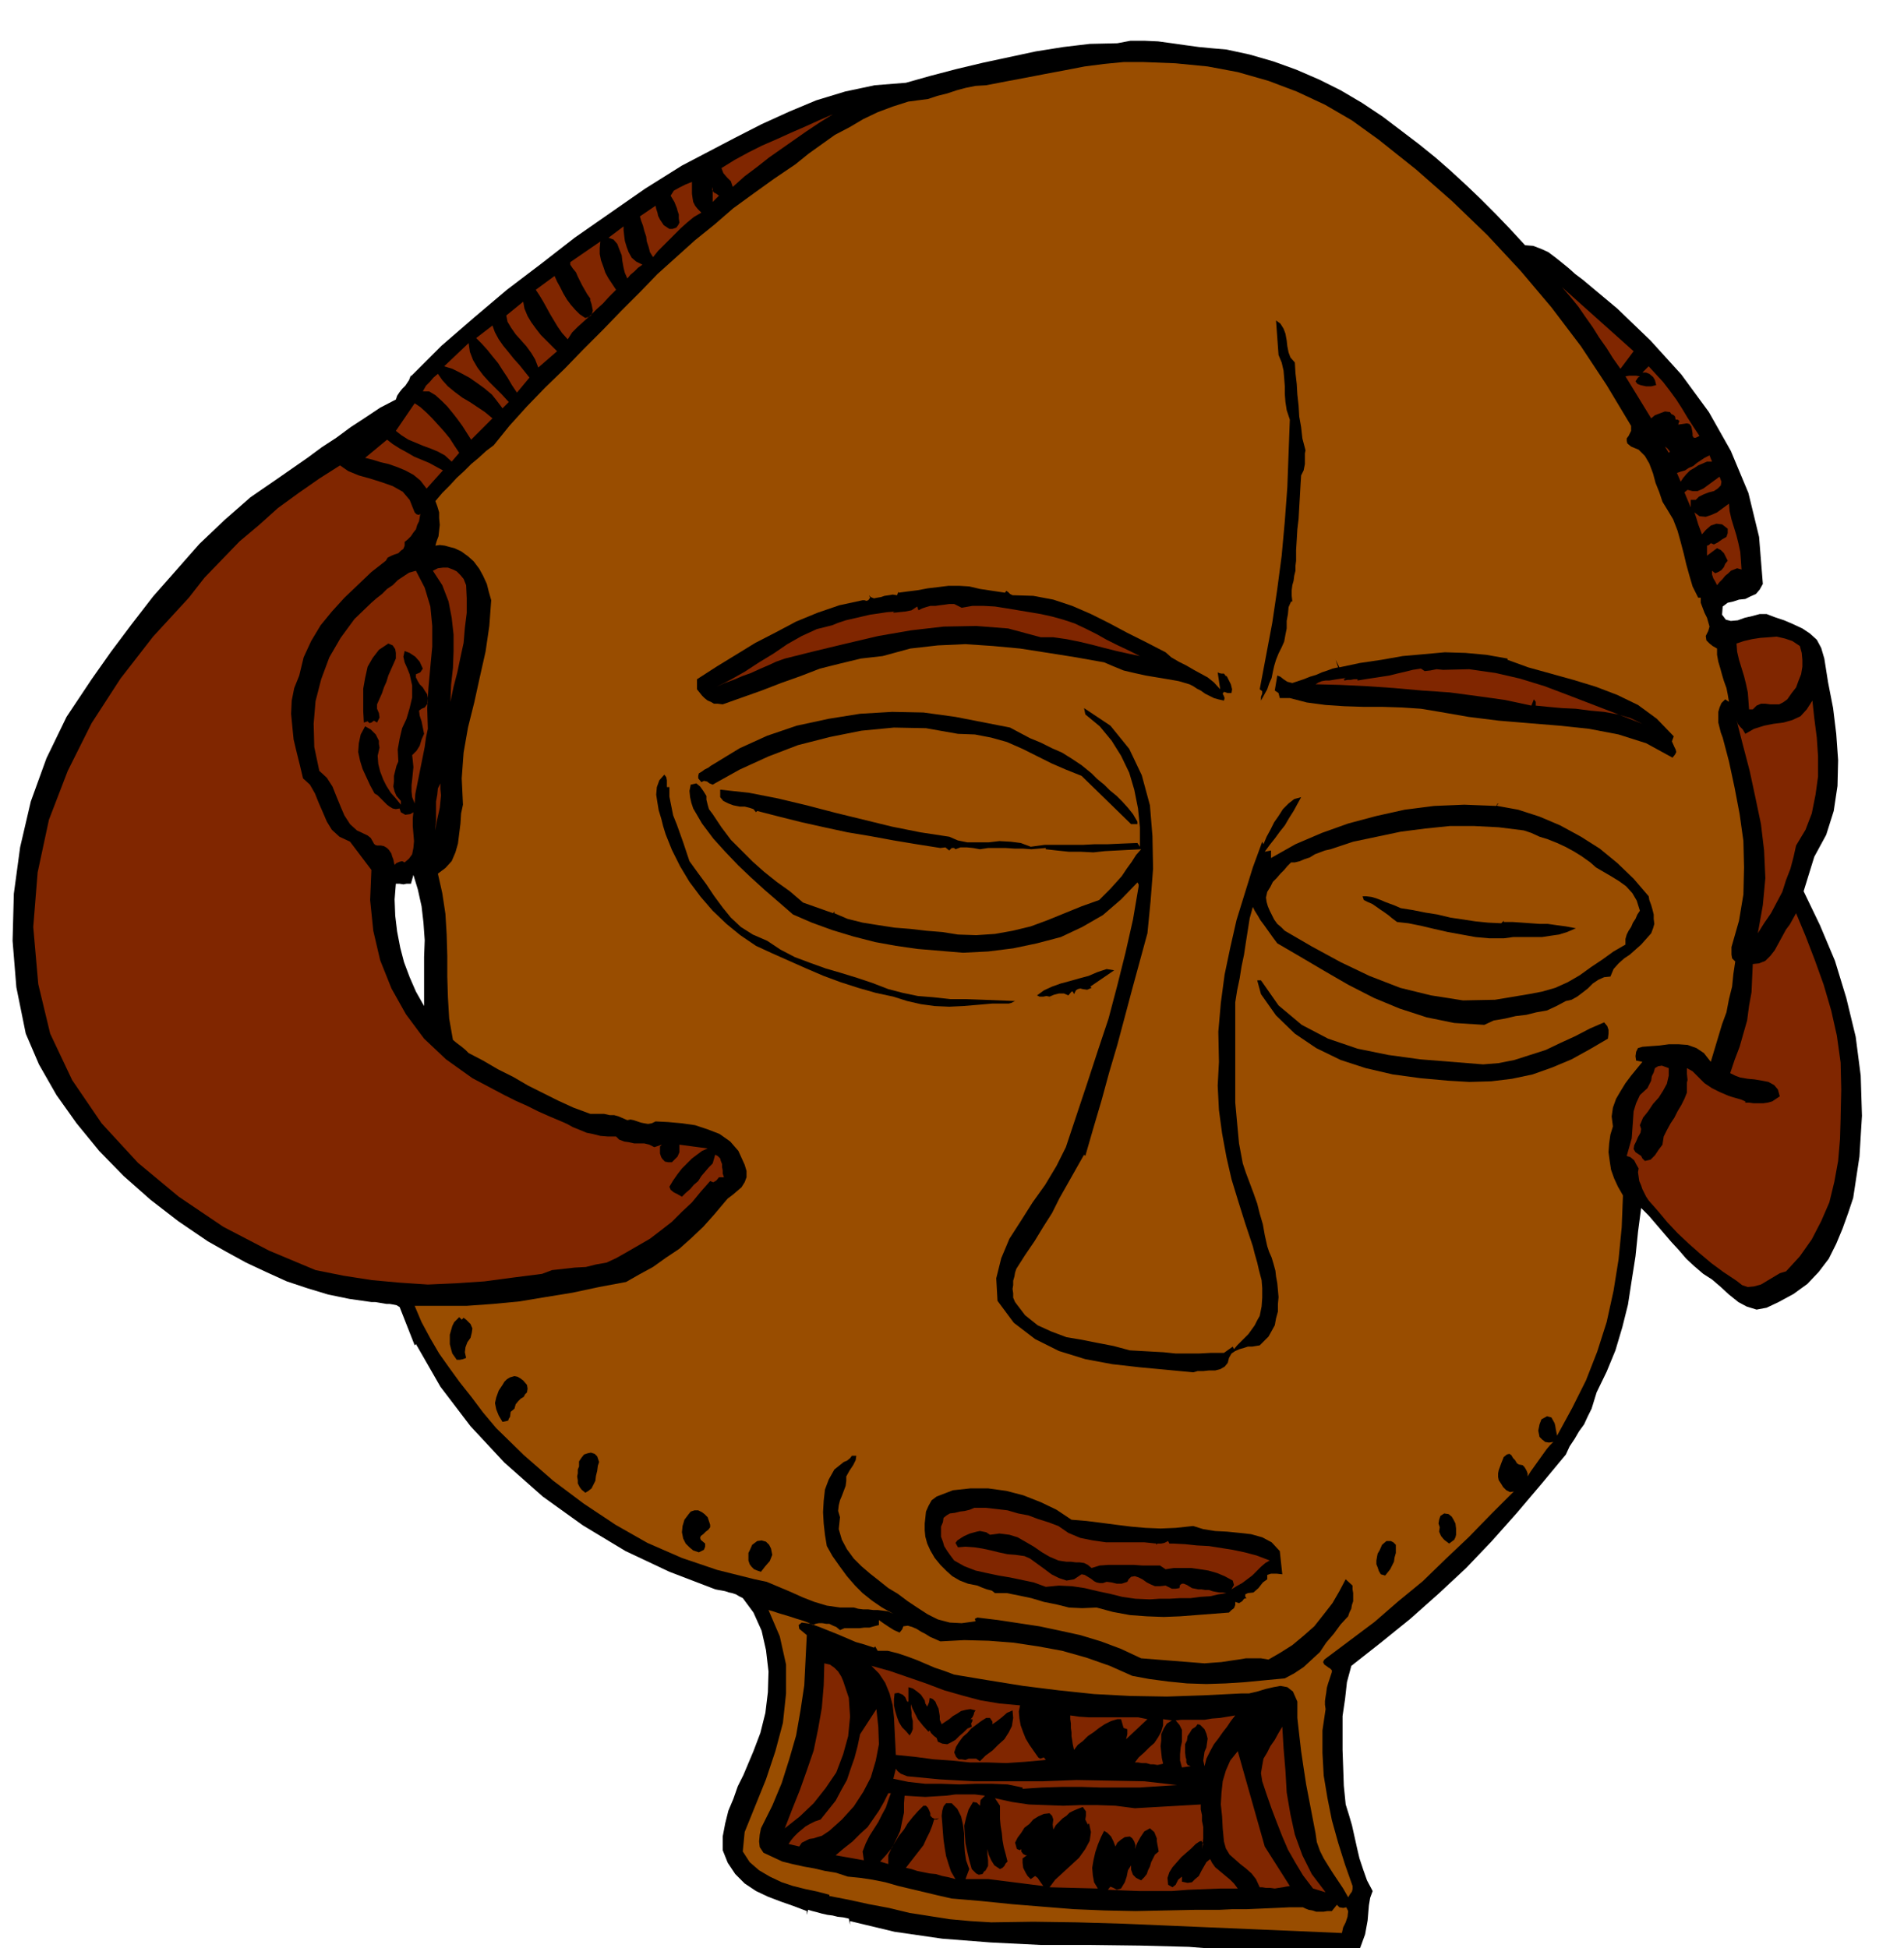 <svg xmlns="http://www.w3.org/2000/svg" fill-rule="evenodd" height="501.861" preserveAspectRatio="none" stroke-linecap="round" viewBox="0 0 3035 3106" width="490.455"><style>.brush1{fill:#000}.pen1{stroke:none}.brush2{fill:#994d00}.brush3{fill:#802600}</style><path class="pen1 brush1" d="m2237 211 25 19 26 21 24 21 25 23 23 22 24 24 23 24 24 26 13 1 13 5 11 5 12 9 10 8 11 9 10 9 12 9 55 46 53 51 49 54 44 60 35 62 28 67 17 70 6 75-5 9-6 7-9 4-8 4-10 1-9 3-9 2-8 6-1 13 6 8 8 2 11-1 11-4 13-3 11-3h11l13 5 15 5 14 6 15 7 12 8 11 10 7 13 5 17 6 38 8 41 5 41 3 42-1 41-6 40-12 38-19 35-17 55 26 54 24 57 18 59 15 62 8 62 2 64-4 65-10 66-8 24-9 25-10 24-12 24-16 21-18 19-22 16-24 13-19 9-16 3-16-5-13-7-15-12-13-12-14-12-14-9-14-12-13-12-12-14-12-13-12-14-12-14-12-14-12-12-5 38-4 39-6 38-6 39-9 36-11 37-14 34-16 33-4 13-4 13-6 12-6 13-8 11-7 12-8 12-6 13-39 47-39 46-40 45-41 43-44 41-45 40-47 38-47 37-7 26-3 27-4 27v54l1 28 1 29 3 30 5 16 5 17 4 18 4 18 4 17 6 18 6 17 9 17-4 11-2 12-1 12-1 12-2 11-2 11-4 11-4 11-24 6-23 3h-25l-25-1-26-2-25-2-25-1-24 1-76-6-77-2-80-1h-79l-80-4-77-6-76-11-71-17v6l-2-10-9-2-9-1-8-2-8-1-9-2-7-2-8-2-7-2-1 4-1 4v-6l-21-8-20-7-21-8-19-9-18-12-15-15-12-18-8-20v-22l4-21 5-20 8-19 7-20 9-18 8-19 8-19 11-29 8-32 4-33 1-33-4-34-7-31-13-29-17-23-6-3-5-3-6-2-5-1-6-2-5-1-6-1-5-1-73-28-70-33-68-41-64-46-61-54-54-58-48-63-39-68-2 2-24-61-5-3-5-1-6-1h-5l-6-1-6-1-6-1h-6l-35-5-34-7-33-10-33-11-33-15-32-15-31-17-30-17-47-32-44-34-43-38-39-40-36-44-32-45-28-49-21-49-15-74-6-74 2-75 10-74 17-73 25-69 32-66 40-60 31-44 33-44 34-44 37-42 37-42 40-38 41-36 45-31 23-16 23-16 23-17 23-15 23-17 23-15 24-16 25-13 2-6 4-6 4-5 5-5 6-9 3-8v2l49-49 52-45 52-44 54-41 54-42 56-39 56-39 59-37 42-22 42-22 43-22 44-20 43-18 46-14 47-10 50-4 39-11 42-11 42-10 42-9 42-9 44-7 42-5 44-1 21-4h22l22 1 22 3 21 3 22 3 21 2 23 2 37 8 38 11 36 13 37 16 34 17 34 20 33 22 33 25zM659 1395l-4 14h-7l-5 1-6-1h-6l-2 25 1 26 3 25 5 26 6 23 9 24 10 23 13 23v-78l1-27-2-28-3-26-6-27-7-23z"/><path class="pen1 brush2" d="m2198 223 59 47 58 51 56 54 53 57 49 58 47 62 41 62 39 65v8l-4 8-3 4v4l1 4 6 5 12 5 10 10 7 12 6 16 4 15 6 15 5 15 8 13 9 15 7 18 5 18 5 19 4 17 5 18 5 17 9 18h4v8l3 8 3 8 4 8 2 7 2 7-2 7-4 8 1 7 5 5 5 4 7 4v10l2 11 3 10 3 11 3 10 4 11 2 10 2 12-6-4-6 6-3 7-2 7v17l2 8 2 8 3 8 10 38 9 42 8 42 6 43 1 42-1 43-7 42-12 42v12l1 6 5 5-3 20-2 20-5 20-4 21-7 19-6 20-6 20-6 20-11-14-12-8-14-5-14-1h-16l-15 2-14 1-13 1-7 2-3 6-1 7 1 7 10 2-9 11-9 11-9 12-8 13-7 12-5 14-2 14 2 16-4 13-2 14-1 14 2 15 2 13 5 14 6 13 8 14-2 51-5 51-8 50-11 50-15 47-18 46-22 44-24 44-1-5-1-5-1-6-1-4-5-9-7-2-9 5-3 8-2 10 2 10 4 4 5 4 6 1 7-1-6 6-5 6-5 7-5 7-5 7-5 7-5 7-5 8v-5l-2-5-3-5-3-3-6-1-3-2-3-5-3-3-3-5-3-2-4 1-5 4-4 10-4 11-1 5v6l1 5 4 6 3 5 5 5 6 3 6-1-36 36-36 37-37 35-36 35-39 32-38 33-40 30-40 30-2 4 2 4 3 2 4 3 2 1 3 3v3l-2 6-2 6-2 6-2 7-1 8-1 6-1 7v6l1 7-5 34v36l2 36 6 36 7 35 10 36 11 35 12 34v5l-1 4-3 4-3 5-8-14-8-12-8-12-7-11-8-13-6-12-5-14-2-14-5-26-5-26-5-26-4-26-4-27-3-26-3-27v-26l-7-16-9-7-11-2-11 2-13 3-13 4-13 3h-12l-60 3-59 2-59-1-57-3-57-6-56-7-56-9-54-9-16-6-15-5-14-6-14-6-16-6-15-5-16-4h-16l-4-7-2 2-15-5-14-4-14-6-14-6-15-6-15-6-14-5-14-2-5 4 1 6 12 10-2 40-2 40-6 40-7 40-11 38-12 38-15 36-18 36-2 10-1 11 1 9 6 9 15 7 15 7 16 4 18 4 17 3 17 4 18 3 18 6 20 2 20 3 20 4 21 6 21 5 21 5 21 5 22 5 47 4 49 5 49 4 50 4 49 2 49 1 48-1 48-1h38l21-1h23l23-1 23-1 21-1h22l4 2 5 2 6 1 6 2h12l6-1h7l8-10 4 4 6 1 5-1 3 6-1 9-3 9-4 8-2 9-70-3-70-3-71-3-70-3-72-3-69-2-70-1-67 1-33-2-33-3-32-5-32-5-33-8-32-6-32-7-31-6v-2l-19-5-19-4-20-5-18-6-19-9-17-10-15-13-11-17 3-31 17-42 17-42 15-45 12-45 5-47v-46l-10-45-18-42 7 2 9 3 10 3 10 3 9 3 10 3 8 3 8 4 4-2 5-1h6l6 1h5l6 3 5 2 6 5 7-3h24l8-1h8l7-2 8-2v-8l7 5 9 6 8 5 9 4 4-5 2-5 7-1 7 2 7 3 8 5 6 3 8 5 7 3 9 4 38-2 39 1 39 3 40 6 38 7 39 11 37 13 36 16 27 5 30 4 30 3 31 1 31-1 31-2 31-3 32-3 15-8 15-10 13-12 13-12 10-15 12-14 11-15 12-13 2-6 3-6 1-6 2-6v-13l-1-6v-6l-11-10-10 19-11 19-14 18-15 19-17 15-18 15-19 12-19 11-12-2h-24l-12 2-14 2-13 2-14 1-13 1-101-8-32-15-32-12-33-10-32-7-33-7-33-5-33-5-33-4-4 2 1 4-22 3-19-1-19-5-16-8-17-11-15-10-16-12-15-9-15-12-14-11-14-12-12-12-11-15-8-15-5-17 2-19-3-10 1-9 2-8 3-7 3-8 3-8 1-8v-7l5-9 6-9 4-8 1-7h-7l-3 4-5 4-5 2-15 12-9 16-6 16-2 18-1 18 1 18 2 18 3 18 9 16 12 17 11 15 13 15 12 12 15 12 16 11 18 10-9-4-8-1-8-1h-7l-8-1h-8l-8-1-7-2h-22l-21-3-20-6-18-7-20-9-19-8-19-8-19-4-60-15-56-19-55-24-51-29-51-34-48-36-47-41-44-43-21-25-18-24-19-24-16-22-17-24-14-24-14-26-11-26h83l42-3 42-4 42-7 43-7 42-9 43-8 21-12 22-12 21-15 21-14 19-17 19-18 17-19 16-19 6-7 8-6 7-6 7-6 5-8 3-8v-10l-3-10-10-22-13-15-17-12-18-7-21-7-21-3-22-2-20-1-6 3-6 1-6-1-5-1-6-2-6-2-5-1-5 1-7-3-7-3-7-2h-7l-9-2h-22l-27-10-24-11-24-12-24-12-24-14-24-12-24-14-23-12-5-5-6-5-8-6-6-5-6-34-2-34-1-33v-33l-1-34-2-33-5-33-7-31 12-9 10-11 6-14 4-14 2-16 2-16 1-16 3-14-2-42 3-41 7-40 10-40 9-41 9-40 6-41 3-41-4-14-3-12-6-13-6-11-9-12-9-8-11-8-11-5-8-2-7-2-8-1-7 1 2-7 3-8 1-9 1-9-1-11v-9l-3-10-3-8 11-13 12-12 11-12 12-11 11-11 12-10 12-11 12-9 25-31 28-31 29-30 31-30 30-31 31-31 29-30 30-30 28-29 30-27 30-27 31-25 30-26 33-24 32-23 34-23 21-17 21-15 21-15 23-12 22-13 23-11 24-9 25-8 15-2 16-2 15-5 16-4 15-5 15-4 15-3 17-1 31-6 32-6 31-6 32-6 31-6 31-4 31-3h32l51 2 51 5 48 9 49 14 45 17 45 21 43 25 43 31z"/><path class="pen1 brush3" d="m1328 182-21 13-21 14-20 14-20 14-20 14-19 15-20 15-19 17-3-9-6-6-6-7-3-8 21-13 22-12 22-11 23-10 22-10 23-10 22-10 23-10zm-210 157-12 7-11 9-10 9-9 9-9 9-9 9-9 9-8 10-5-8-2-8-3-9-1-8-3-9-2-8-3-8-2-7 25-17 1 5 2 6 1 5 3 6 6 9 9 6h5l6-2 3-4 2-4-1-7v-6l-2-6-1-4-4-10-6-10 5-8 9-5 10-5 10-4v19l1 7 1 6 3 6 4 5 6 6zm28-27-10 10v-24l-1 5 3 4 4 2 4 3zm-122 110-7 5-6 6-6 5-5 6-4-9-2-8-2-11-1-9-4-10-3-8-6-7-8-3 24-18v6l1 9 1 8 3 10 3 8 5 9 7 6 10 5zm-42 40-11 11-10 11-10 9-10 10-10 9-10 9-9 9-7 11-9-10-7-10-6-10-6-10-6-11-5-9-6-10-6-9 30-22 4 9 5 9 5 10 6 10 6 8 7 8 7 7 9 6 6-2 3-2 2-4 1-4-1-5-1-5-2-6v-3l-5-7-4-7-4-7-3-6-4-8-3-7-5-6-4-6v-4l48-33-1 10v10l2 10 4 11 3 9 5 9 6 9 6 9zm1601 126-12-17-10-16-12-17-10-16-12-17-11-16-13-16-13-15 114 102-21 28zM888 560l-30 26-5-13-6-10-8-11-8-9-9-10-7-10-6-10-2-10 27-22 2 11 5 12 6 10 8 11 7 9 9 9 8 8 9 9z"/><path class="pen1 brush1" d="m2064 578 1 17 2 17 1 17 2 18 1 17 3 17 2 18 5 19-1 5v17l-2 10-4 8-1 16-1 18-1 17-1 18-2 17-1 17-1 16v17l-1 8v8l-2 8-1 8-2 7-1 8v9l1 9h-2l-4 9-1 11-2 11v12l-2 10-2 11-4 9-5 10-4 10-3 10-2 9-2 10-4 9-3 9-5 9-5 9v-6l2-5v-4l-4-3 10-53 10-53 8-54 7-53 5-55 4-54 2-54 2-54-5-15-2-13-1-13v-12l-1-13-1-12-3-13-5-12-4-55 7 5 5 8 3 8 2 11 1 9 2 10 3 8 7 8z"/><path class="pen1 brush3" d="m844 602-20 24-8-12-7-12-8-12-7-11-9-11-8-10-9-10-9-9 26-20 4 11 6 11 7 10 9 11 8 10 9 10 8 10 8 10zm-33 39-10 10-9-12-8-10-12-10-11-8-13-9-13-7-14-7-13-4 39-37 2 14 5 13 7 12 9 12 9 10 11 11 10 10 11 12zm1898 54-6 3h-3l-2-3v-4l-1-6-1-5-3-4-4-1-14 2 1-3 1-3-3-2h-3l-1-5-2-2-4-2-2-3-8-1-8 3-8 3-6 5-41-67 6-1h11l6 1-3 2-2 3-2 3 3 4 5 2 9 2h8l8-2-2-8-3-5-6-5-5-2h-6l10-10 11 12 12 13 10 13 11 15 9 14 9 15 9 14 10 15zM785 667l-34 34-7-11-7-11-8-11-7-9-9-11-9-9-10-9-10-6h-10l5-9 6-6 6-7 7-6 7 10 9 10 11 9 12 9 12 7 12 8 12 8 12 10zm-53 55-12 14-11-10-11-6-12-5-11-4-12-5-12-5-11-7-9-7 30-44 9 6 10 9 9 9 10 11 9 10 9 11 7 11 8 12zm-26 28-26 29-10-13-11-9-13-7-12-5-14-5-13-3-13-4-12-3 35-29 9 7 11 7 11 6 12 7 12 5 12 5 11 6 11 6zm1956-30-2 2-6-10 4 3 4 5zm67 16h-8l-7 3-7 3-6 4-7 4-6 6-5 6-4 6-6-14 6-2 7-2 6-4 7-3 6-5 6-4 6-4 8-4 4 10zM661 817l3 3 4 1 2-2-1 6-1 6-3 6-2 7-4 5-4 6-5 5-5 4v6l-2 5-4 3-4 4-6 2-5 2-6 3-3 5-23 18-22 21-21 20-20 22-18 22-15 25-12 26-7 29-8 20-4 20-1 21 2 21 2 20 5 21 5 20 5 21 11 10 8 14 6 15 7 16 6 14 8 13 12 11 17 8 34 45-2 48 5 49 11 47 18 45 23 41 29 39 35 33 42 30 17 9 17 9 17 9 18 9 18 8 18 9 18 8 19 8 9 4 9 5 10 4 12 5 10 2 12 3 12 1h13l5 5 8 3 7 1 9 2h16l8 2 8 4 6-2 6-2-3 3v11l2 6 2 3 4 4 5 1h6l4-4 5-5 3-7v-12l45 6-9 4-8 6-8 6-8 8-8 8-7 9-7 10-6 10 2 5 5 4 6 3 7 4 6-6 7-6 6-7 7-6 5-8 6-7 6-7 6-6 4-14 4 2 4 4 1 4 2 5v5l1 5v5l2 6h-8l-4 5-5 3-5-2-15 17-14 17-16 15-16 16-18 14-17 13-19 11-19 11-16 9-15 7-17 3-16 4-18 1-18 2-18 2-16 6-47 6-45 6-45 3-45 2-45-3-44-4-45-7-45-9-74-31-73-38-71-48-65-54-58-63-47-69-35-74-19-79-8-91 7-87 18-84 30-78 38-76 46-71 52-67 57-62 25-32 28-29 28-29 31-26 30-27 33-24 33-23 33-21 13 9 17 7 18 5 19 6 17 6 16 9 11 13 8 20zm2042-20h-8v12l-10-24 5-4 8 2h8l9-4 26-19 3 8-1 6-5 5-6 4-8 2-8 3-8 4-5 5zm73 111-7-2-5 2-5 2-4 4-5 4-4 5-5 5-4 5-3-6-3-5-2-6v-6l5 4 5-2 5-3 4-5 2-5 4-5-3-6-3-6-5-5-6-3-16 12v-16l3-1 3-3 5 2 6-3 7-5 7-4 2-6v-7l-9-7-9-1-9 3-8 7-6 7-3-8-3-8-3-10-3-9 8 6 10 1 9-3 9-4 19-14 1 12 3 13 4 13 4 13 3 12 3 14 1 13 1 15z"/><path class="pen1 brush3" d="m743 933 1 21v23l-3 24-2 24-5 23-5 24-6 23-5 24 1-27 3-27 1-27v-26l-3-27-5-26-10-26-15-23 8-4 8-1h8l8 3 6 3 6 6 5 6 4 10zm-80-23 14 27 9 30 3 31v33l-3 32-3 33-2 33 1 33-3 14-2 15-3 15-3 15-3 15-3 15-3 15-1 15-4-10-1-9v-10l1-9 1-10 1-10-1-10-1-9 7-7 5-8 3-10 4-9-2-10-2-10-3-9-1-8 4-3 5-2 3-4 2-3v-8l-1-6-4-6-3-5-5-5-3-5-3-6v-5l7-3 4-6-5-11-7-8-9-6-8-3-2 9 2 9 4 9 4 10 4 18v19l-4 17-5 17-7 15-4 17-3 17 1 19-3 7-2 8-2 8v9l-1 8 2 8 3 7 7 8v6l-8-10-8-9-7-11-5-10-5-13-3-12-1-13 3-13-1-6v-5l-3-6-2-4-8-8-9-5-7 13-3 14-1 14 3 14 4 13 6 13 6 13 7 13 5 3 5 5 5 5 5 5 4 3 5 3 5 1 6-1 2 6 7 4 8-1 5-3-1 10v12l1 12 1 12-1 11-2 10-5 7-7 6-4-2-4 1-5 2-3 3-1-4-1-5-2-5-1-4-4-6-3-3-5-3-5-1h-6l-3-1-2-2-1-2-4-7-5-4-17-8-11-10-9-14-6-14-7-17-6-15-9-14-12-11-8-38-1-37 3-36 9-35 13-35 18-31 22-30 27-26 8-7 9-7 8-8 9-6 8-8 9-6 9-6 11-3z"/><path class="pen1 brush1" d="m1602 945 2-3 3 2 3 3 4 2 33 1 32 6 30 10 30 13 28 14 30 16 30 15 31 16 9 8 12 7 12 6 12 7 11 6 11 6 10 8 10 11-4-27 2 1 4 1h4l4 5v-2l3 6 4 8 2 8-1 6h-6l-6-2-2 3 2 4 1 3-1 4-9-2-7-2-8-4-6-3-7-5-6-3-6-4-6-3-17-5-17-3-18-3-18-3-18-4-17-4-17-7-14-6-45-8-44-7-45-7-43-4-44-3-44 2-44 5-44 12-35 4-33 8-32 8-31 12-31 11-31 12-31 11-31 11-8-1h-6l-5-3-5-2-5-4-4-4-4-5-4-5v-16l31-20 31-19 31-19 33-17 32-17 34-14 35-12 37-8h3l3 1 3-1 3-4-2-4 3 3 5 2 5-1 6-1 6-2 7-1 6-1 7 1 2-6v-4 6l15-2 16-2 16-3 17-2 16-2h17l16 1 17 4 40 6z"/><path class="pen1 brush3" d="m1533 969 17-3h18l18 1 19 3 18 3 18 3 18 3 18 4 18 5 18 6 17 8 18 9 16 9 18 9 17 8 18 9-19-4-18-4-20-5-19-5-21-5-20-4-21-3h-20l-52-14-51-4-52 1-52 6-52 9-51 12-50 12-48 12-14 5-13 6-14 6-13 6-14 5-14 6-14 5-13 6 22-11 23-13 23-15 23-14 22-15 23-13 24-11 24-6 10-4 12-4 13-3 13-3 13-3 14-2 13-2 14-1h-3l-1 2 9-1 10-1 10-2 9-6 2 6 6-3 6-2 7-2h8l7-1 8-1 7-1h8l12 6zm1336 61 3 11 1 11v11l-2 12-4 10-4 11-7 9-7 10-7 5-6 3h-14l-8-1h-7l-7 3-6 6h-6l-1-14-1-13-3-14-3-12-4-13-4-13-3-13-1-13 12-4 13-3 13-2 14-1 12-1 13 3 12 4 12 8z"/><path class="pen1 brush1" d="m631 1050-4 9-4 9-4 9-3 10-4 9-3 9-4 9-4 9v7l3 7 1 7-4 8-5-3-4 3-3 1-3-3-3 1-3 1-1-18v-36l3-17 4-18 8-14 10-13 15-10 7 3 4 6 1 6v9zm1772 0v2l33 12 36 10 36 10 36 11 34 13 33 16 30 22 27 28-3 8 4 9 2 4 1 4-2 4-4 5-42-23-44-14-47-9-47-5-49-4-48-4-48-6-46-8-30-5-30-2-31-1h-30l-31-1-30-2-30-4-27-7h-16l-2-8-6-4 4-24 5 2 5 4 6 4 8 2 9-3 9-3 10-4 10-3 9-4 9-3 8-3 9-2-2-6-2-6 6 12 33-7 34-5 34-6 34-3 33-3 33 1 33 3 34 6z"/><path class="pen1 brush3" d="m2300 1068 42-1 42 6 39 9 39 12 37 14 39 15 39 15 41 16-19-9-20-6-22-4-22-2-23-3-22-1-22-2-20-2v-6l-3-4-4 10-42-9-43-6-45-6-44-3-45-4-44-3-42-2-39-1 5-3 5-2 6-1h6l6-1 6-1 7-1 7-1-3 2 1 2 5-1h5l5-1h6v2l12-2 13-2 13-2 13-2 12-3 13-3 12-3 13-2 6 4 9-1 10-2 10 1zm563 280-4 18-5 19-7 18-6 19-9 17-9 17-11 16-10 16 8-45 4-43-2-44-5-42-9-43-9-42-11-42-10-39 2 6 4 5 4 4 4 7 14-8 16-5 15-3 16-2 14-4 13-6 10-11 9-14 3 28 4 31 2 30v32l-4 29-6 30-10 26-15 25z"/><path class="pen1 brush1" d="m1829 1488-12 44-12 44-12 45-12 45-13 44-12 44-13 44-13 45-2-2-13 23-13 23-13 23-12 24-14 22-14 23-15 22-14 22-2 6-1 6-2 7v7l-1 6 1 7v7l3 7 16 21 20 16 22 10 24 9 24 4 25 5 26 5 26 7 18 1 18 1 18 1 19 2h37l19-1h21l14-10 1 2 1 2 5-6 6-6 6-6 6-6 5-7 5-7 4-8 4-7 3-15 1-14v-15l-1-13-4-15-3-13-4-14-3-12-12-36-11-35-11-36-8-35-7-38-5-37-2-39 2-38-1-48 4-46 6-45 9-43 10-44 13-42 13-42 15-41 1 2 1 2 5-12 6-11 6-12 7-10 7-11 9-9 9-7 11-3-6 11-6 11-7 11-7 12-8 10-8 11-8 10-8 11 10-2v12l39-22 42-18 42-15 45-12 45-10 47-6 48-2 51 2 4-4-3 1 1 3 33 6 34 11 33 14 33 18 30 19 28 23 26 25 24 28 1 6 3 8 2 7 2 8v7l1 8-2 7-3 8-8 9-8 9-9 8-9 8-9 6-9 8-8 9-5 12-10 1-9 4-9 6-8 8-9 7-8 6-9 5-9 2-15 8-15 7-17 3-16 4-17 2-17 4-18 3-15 7-48-3-44-9-43-14-41-17-41-21-38-22-39-23-36-21-6-8-5-7-5-7-5-7-6-8-4-7-5-8-3-6-5 18-3 19-3 19-3 20-4 19-3 19-4 19-3 19v160l3 33 3 32 6 32 5 15 6 16 6 16 6 17 4 16 5 17 3 17 4 18 3 9 4 9 3 10 3 11 1 9 2 11 1 11 1 11-1 11v12l-3 11-2 11-5 9-5 9-7 7-7 7-6 1-6 1h-7l-6 2-7 2-7 3-6 4-4 7-2 8-5 6-7 4-8 2h-10l-9 1h-9l-7 2-42-4-43-4-44-5-43-8-42-13-38-19-34-26-26-35-2-36 8-32 13-31 18-28 19-30 20-28 18-30 15-30 17-51 17-51 17-52 17-51 14-53 13-52 12-53 9-53v-3l-2-3-26 27-29 25-33 19-34 16-38 10-38 8-40 5-40 2-36-3-36-3-35-5-33-6-35-9-33-10-33-12-30-13-23-20-22-19-22-20-20-19-21-22-19-21-18-24-14-24-3-9-2-9-1-10 2-10 9-2 6 5 5 7 5 8v6l2 8 2 7 6 8 14 21 15 20 17 17 18 18 18 16 20 16 21 15 21 18 48 17 4-6-2 3v3l21 9 24 6 25 4 26 4 25 2 26 3 25 2 25 4 29 1 30-2 28-5 29-7 27-10 27-11 27-11 28-10 9-9 9-9 9-10 9-10 8-12 8-11 7-11 8-9-20 1-19 1-19 1-18 2-20-1h-19l-19-2-18-2v-2l-12 1-11 1-13-1h-13l-15-1h-28l-13 2-11-2-10-1h-10l-8 3-2-2h-4l-4 4-6-5-8 1-38-6-36-6-38-7-36-6-37-8-36-8-36-9-35-9-2 2-4-5-6-2-8-2h-8l-10-2-8-3-8-4-5-6v-12l46 5 46 9 46 11 46 12 45 11 45 11 45 9 46 7 14 6 15 3h34l17-2 18 1 16 2 16 6 22-3h61l19-1h21l22-1 25-1 2 3 2 3v-31l-3-30-6-30-8-27-13-27-15-24-19-23-23-19-2-10 42 28 30 37 20 42 13 48 4 49 1 52-4 52-5 51z"/><path class="pen1 brush1" d="m1610 1160 15 8 17 9 17 7 18 9 16 7 16 10 15 10 16 13 9 9 11 9 9 9 11 9 9 9 9 10 8 10 7 12v4h-10l-79-77-25-10-23-10-24-12-22-11-25-11-25-7-26-5-27-1-51-9-51-1-52 5-50 10-51 13-47 18-46 21-43 24-5-2-4-3-5-1-4 2-5-6v-4l1-4 5-3 4-3 6-3 4-3 5-3 41-25 44-20 47-16 51-11 50-8 51-3 50 1 51 7 87 17zm-547 95h4v15l3 15 3 15 6 15 5 14 5 14 5 15 5 15 13 18 14 19 12 18 14 19 13 16 16 15 19 12 23 10 21 14 23 12 24 9 25 9 24 7 26 8 24 8 26 10 23 6 24 5 25 2 27 3h26l27 1 25 1 25 1-6 3-4 1h-26l-23 2-24 2-22 1-23-1-22-3-22-5-22-7-28-6-28-8-28-9-27-10-28-12-27-12-27-12-26-12-25-17-22-18-22-21-19-22-18-24-15-25-13-26-10-25-4-13-3-12-4-13-2-12-2-13 1-12 4-11 8-9 3 4 1 5v11z"/><path class="pen1 brush3" d="M694 1324v-7l1-8v-31l2-11 1-10 4-8v9l1 10-1 10-1 10-2 9-2 9-2 9-1 9z"/><path class="pen1 brush2" d="m2535 1375 9 8 12 7 12 7 13 8 11 8 10 11 7 12 5 16-4 6-3 7-4 6-3 7-4 6-3 6-2 7v9l-19 11-18 13-18 12-18 13-19 11-20 9-21 6-21 4-54 9-51 1-51-8-49-12-49-19-46-22-46-25-43-25-6-6-6-5-5-7-3-6-4-8-3-7-2-7-1-7 2-9 5-8 4-8 6-6 6-7 6-6 5-6 6-6h6l8-2 7-3 9-3 8-5 8-3 8-3 9-2 36-12 38-8 38-8 39-5 39-4h39l39 2 40 5 12 4 13 6 13 4 15 6 13 6 13 7 13 8 14 10z"/><path class="pen1 brush1" d="m2233 1448 19 3 20 4 19 3 21 5 20 3 20 3 20 2 21 1 4-4v2h14l15 1 14 1 14 1h13l14 2 15 2 16 3-14 6-13 4-14 2-13 2h-46l-15 2h-23l-22-2-22-4-22-4-22-5-21-5-20-4-18-2-8-6-6-5-7-5-6-4-7-5-6-4-7-3-6-3-2-6h6l8 1 7 2 8 3 7 3 8 3 8 3 9 4z"/><path class="pen1 brush3" d="m2934 1782-1 34-3 35-6 33-8 33-13 30-15 29-19 27-22 24-10 3-10 6-10 6-10 6-11 3-10 1-9-3-9-7-21-14-19-14-19-16-17-15-18-17-16-17-15-18-15-17-4-6-3-6-3-6-2-6-3-7-1-7-1-7 1-6-4-7-3-6-6-5-6-2 4-14 4-14 1-14 1-14 1-15 4-13 6-13 12-11 3-6 3-6 1-7 3-6 2-7 5-3 6-1 11 4v12l-3 13-6 11-7 11-9 10-8 12-8 10-5 12 2 6-1 6-4 7-3 7-3 6-1 6 3 5 9 6 2 4 4 4 9-2 7-7 6-9 6-8 2-13 5-10 6-11 6-9 5-10 6-10 5-10 4-10v-16l1-4-1-10v-9l9 5 9 9 5 5 5 5 6 4 6 4 6 3 6 3 7 3 7 3 6 2 7 2 7 2 7 3v2h6l7 1h16l7-1 7-2 6-4 6-4-3-11-6-7-9-5-10-2-12-2-11-1-12-2-8-3-8-4 7-21 8-21 6-21 6-21 3-23 4-22 1-23 1-22 10-1 10-4 8-8 7-9 6-11 6-11 6-11 6-8 10-18 15 36 15 39 14 39 12 41 9 40 6 43 1 43-1 45z"/><path class="pen1 brush1" d="m1738 1573 2 2-7 3-7-1-4-1-4 1-3 2-3 6-2-4h-2l-5 6-7-3h-8l-8 2-7 3 2 9-1-4-1-5-5-1-5 1h-6l-4-2 11-8 13-6 14-5 15-4 14-4 15-4 14-6 15-5 12 2-38 26zm272-10 28 40 37 31 42 22 47 16 49 10 51 7 50 4 50 4 25-2 25-5 25-8 25-8 23-11 24-11 23-12 23-10 5 6 2 6v6l-1 8-29 17-29 16-31 13-31 11-33 7-33 4-35 1-34-2-44-4-44-6-43-10-40-13-39-19-34-23-30-29-24-34-6-22h6zM736 2104l3-3 4 3 7 7 3 7-1 7-2 8-5 7-3 8-1 8 2 9-5 2-5 1h-5l-2-3-5-7-2-7-2-8v-15l2-7 2-7 3-6 8-8 4 4zm104 104 1 6-1 6-3 3-2 4-5 3-4 4-4 5-2 7-6 5-1 8-2 3-1 3-4 1-5 1-6-10-4-10-2-10 2-9 4-11 6-9 3-5 4-4 5-3 7-2 5 1 5 3 4 3 6 7zm115 123-2 6-1 8-2 8-1 8-3 6-3 6-5 4-5 3-6-5-3-4-3-6v-5l-1-6 1-5v-6l2-5v-8l4-6 4-5 6-2 5-1 6 2 4 4 3 9zm753 92 24 2 24 3 23 3 24 3 23 2 24 1 24-1 28-3 16 5 19 3 19 1 20 2 18 2 18 5 15 8 13 14 4 37-9-1h-9l-6 2v7l-7 5-7 9-8 7-9 1-4 2v4l2 2-4 1-3 4-5 3-6-2v5l-2 5-4 3-4 4-26 2-26 2-26 2-26 1-27-1-27-2-27-5-26-7-23 1-21-1-20-5-20-4-20-6-19-4-20-4h-19l-5-4-8-2-8-3-7-3-15-3-13-5-12-7-9-8-10-10-9-11-7-12-5-11-3-11-1-10v-11l1-9 1-10 4-9 5-9 8-6 26-10 28-3h28l29 4 27 7 28 11 25 12 24 16z"/><path class="pen1 brush3" d="m1687 2433 16 11 19 8 20 4 21 3h61l19 2v2l2-2h6l5-1 6-3 2 4h6l19 1 19 2 19 1 19 3 19 3 19 4 19 5 21 8-7 4-7 6-7 7-7 7-8 6-8 6-9 5-8 5 4-7-2-7-13-7-12-5-14-4-13-2-14-2h-28l-13 2-9-6h-28l-14-1h-40l-14 1-13 4-6-5-6-3-7-1h-6l-8-1h-7l-7-1-6-1-14-6-12-7-13-9-12-7-14-8-13-4-16-2-15 2-6-4-5-1-5-1-5 1-11 3-9 4-5 3-6 4-3 4 4 7 12-1 14 1 13 2 14 3 12 3 14 3 13 1 14 2 9 4 11 8 11 8 12 9 12 6 12 4 12-2 12-8 5 1 5 3 5 3 5 4 4 2 5 1h5l6-2 8 1 8 2h8l9-3 2-4 4-4 6-1 6 2 6 3 7 5 6 3 7 3h8l9-1 4 2 6 3h6l6-1 1-5 3-2h3l5 2 8 5 10 2h5l6 1h6l6 2 5 1 6 1h5l6 1-13 2-13 3-16 1-15 2h-17l-17 1h-16l-15 1-23-1-21-3-20-5-19-4-21-5-20-3-21-1-21 2-19-7-19-4-19-4-18-3-19-4-18-4-18-7-16-9-6-8-5-7-5-8-2-7-3-8v-16l3-7 1-7 5-4 5-3 8-1 8-2 8-1 8-2 7-3h18l18 2 17 2 17 5 16 3 16 6 16 5 16 6z"/><path class="pen1 brush1" d="M1132 2431v4l-3 4-4 3-4 4-4 3-1 3 1 3 7 6v5l-2 5-4 2-4 2-9-3-6-5-6-6-4-8-2-10 1-10 3-10 6-8 4-5 6-2h6l6 3 4 3 5 5 2 6 2 6zm1188-2 1 8v10l-1 4-2 4-4 3-4 3-8-6-5-6-3-7 1-7-2-6 1-6 2-6 6-4 7 1 5 4 3 5 3 6zm-1091 40 2 10-4 10-7 8-7 9-6-2-5-2-4-4-3-4-2-6v-12l2-4 4-9 8-6 7-1 7 2 5 5 3 6zm996-6v13l-2 7-1 7-3 6-3 6-4 5-4 5-7-2-3-5-2-6-2-5v-6l1-6 1-5 3-5 4-9 7-6h7l4 2 4 4z"/><path class="pen1 brush3" d="m1397 2725 3 28 1 28-5 26-8 27-12 23-15 23-19 21-20 18-6 4-6 4-7 2-6 2-7 1-6 3-6 3-4 6-17-4 4-6 5-6 6-6 6-5 6-5 7-4 8-4 9-3 12-15 12-15 9-17 9-16 6-18 6-17 5-19 4-19 26-40z"/><path class="pen1 brush3" d="m1353 2707 2 30-3 31-8 29-11 29-17 25-19 24-22 21-24 19 12-31 12-30 11-31 11-32 7-34 6-34 3-36 1-35 9 2 7 5 6 6 5 8 3 7 3 9 3 9 3 9zm273 12-2 10 1 11 2 11 4 11 4 10 6 10 7 10 7 10 3 2 3-1 3-1 3 4-33 3-30 2-30-1h-28l-29-3-29-2-30-4-30-3-1-20-1-20-1-20-2-19-5-19-7-17-10-15-12-12 29 8 29 10 29 10 29 11 28 8 30 8 30 5 33 3z"/><path class="pen1 brush1" d="m1474 2711 1 5 3 5 3-7 1-7 5 2 4 4 2 5 3 6 1 6 1 6v6l3 7 6-4 6-4 6-5 7-4 6-4 8-2 7-1 8 2-2 3-1 4-2 4-3 3h3v3l-2 4 1 5-7 3-6 6-7 6-6 6-7 4-6 3-8-1-7-3-2-6-4-3-5-5-2-4-2 2-9-10-8-10-3-6-3-6-3-6-2-6v6l1 7v6l2 8v13l-2 5-3 5-6-7-6-6-5-8-3-8-3-10-2-9v-10l1-9 6-1 7 3 4 4 3 7h2v-23l7 2 7 5 6 5 6 9zm140 16 1 12-2 13-5 10-7 11-10 9-9 9-11 8-9 9-6-4h-12l-5 2-6-1h-5l-4-4-3-7 3-9 5-8 6-8 7-6 6-7 8-6 8-6 8-5h6l4 6v4l6-4 9-7 8-7 9-4z"/><path class="pen1 brush3" d="m1829 2741-34 32 2-8v-8l-6-2-2-7-2-7h-6l-10 3-10 5-9 6-9 7-9 6-8 8-8 6-6 8-2-9-1-7-1-6v-6l-1-7v-7l-1-7v-6l14 2 15 1h79l15 3zm91 75-2-9 1-7 1-7 3-7 1-7 1-7-2-8-3-7-4-4-3-3-4-1-3 4-6 4-3 5-4 6-1 7-3 6v13l1 8 1 3v5l2 4 5 2-14 2-3-11v-10l1-11 2-9v-19l-4-8-6-7 9-1h37l12-2 13-1 12-2 12-2-7 9-6 9-7 9-7 10-7 9-6 11-6 12-3 12zm-52-73-8 5-5 8-4 9v10l-1 9 1 10 1 9 2 9-4 1-5 1-6-1h-5l-7-2h-7l-6-1h-5l6-8 9-8 8-8 8-7 6-9 5-9 3-10v-10l7 1 7 1zm148 201 40 63-6 1-5 1-7 1-6 1-7-1h-7l-6-1h-4l-6-13-7-9-9-8-9-7-9-8-8-7-6-10-3-11-2-21-1-19-2-19 1-18 2-19 5-17 7-16 12-15 43 152zm97 73-20-6-16-21-12-20-12-21-9-21-9-23-8-21-8-23-7-21-2-13 2-12 2-11 6-10 5-10 7-10 6-11 6-10 2 34 3 36 2 35 6 35 7 32 12 33 15 30 22 29zm-667-185 52 5 54 3h110l54-2 55 1 53 1 52 6-30 2-30 2h-60l-32-1h-31l-32 1-31 2v-2l-24-5-24-1h-27l-26 1-28-1h-26l-27-3-24-5 4-16 3 4 5 4 5 2 5 2zm-26 27-4 11-4 12-6 11-6 12-7 11-7 11-6 12-5 13 2 14-45-8 13-11 14-11 12-12 12-11 9-13 9-13 8-14 7-14h4zm150 4-7 7-1 9-5-5-6-1-7 12-4 13-3 13 1 14 1 14 3 14 3 13 4 14 3 3 4 4 4 2 6-1 2-3 2-3v2l5-9v-9l-1-9v-9l2 9 4 9 5 8 9 6 4-2 3-3 2-4 3-3-3-12-3-11-2-11-1-11-2-12-1-11v-21l-8-12 27 6 27 4 27 1 28 1 27-1h28l28 1 31 4 105-6v8l2 9v9l2 10v18l-1 8-1 9 1-5 1-3-3-5-3 1-3 2-3 2-7 7-8 7-8 7-7 8-7 8-5 8-3 9 1 11 7 4 5-4 4-8 6-5v8l9 2 7-1 5-5 6-5 4-8 4-7 4-7 6-5 3 6 5 7 6 5 6 5 6 5 6 5 6 6 6 8h-27l-26 1-26 1-26 2h-52l-26-1-24-1 4-5 5 2 5 3 7-2 6-10 3-9 2-10 5-8v7l3 8 5 5 8 4 5-5 4-5 2-6 3-6 2-7 3-6 3-6 6-5-1-6-1-5-1-6v-4l-4-10-7-6-9 5-6 9-5 9-4 10 1-6-2-6-3-5-4-3-8 1-6 4-6 5-3 6-3-8-4-8-6-6-5-3-5 10-5 12-4 12-3 13-2 12 1 12 2 11 6 10-77-2 9-12 12-11 13-12 13-12 10-14 7-13 2-14-3-14-2 2-4-8 1-6v-7l-5-7-8 3-7 3-6 3-5 5-6 4-5 5-6 6-4 7-1-8 1-8-2-6-4-4-9 1-9 4-8 5-6 7-8 6-5 8-6 8-4 8 1 3 1 4 1 3 5 2 2-2v4l3 4 4 2h2l-7 5v7l1 8 4 8 3 5 5 5 7-5 4 3 4 6 5 7-87-11h-37l6-16-5-14-2-13-1-15v-14l-2-15-3-13-6-12-9-9h-9l-4 5-2 7-1 8 1 12 1 14 1 12 2 14 2 12 4 13 4 12 7 12-11-3-10-2-10-3-10-1-10-2-10-2-9-3-9-2 7-9 7-9 7-9 7-9 5-11 5-10 4-10 3-10h4l4-2-7 1-4-2-3-3v-4l-2-5-2-4-3-3h-4l-9 9-8 9-8 10-6 10-8 10-6 10-6 10-5 11v14l-13-4 10-11 9-11 7-14 6-13 3-15 3-14v-15l1-12 16 1 17 1 16-1 17-1 15-2h31l16 2z"/></svg>

